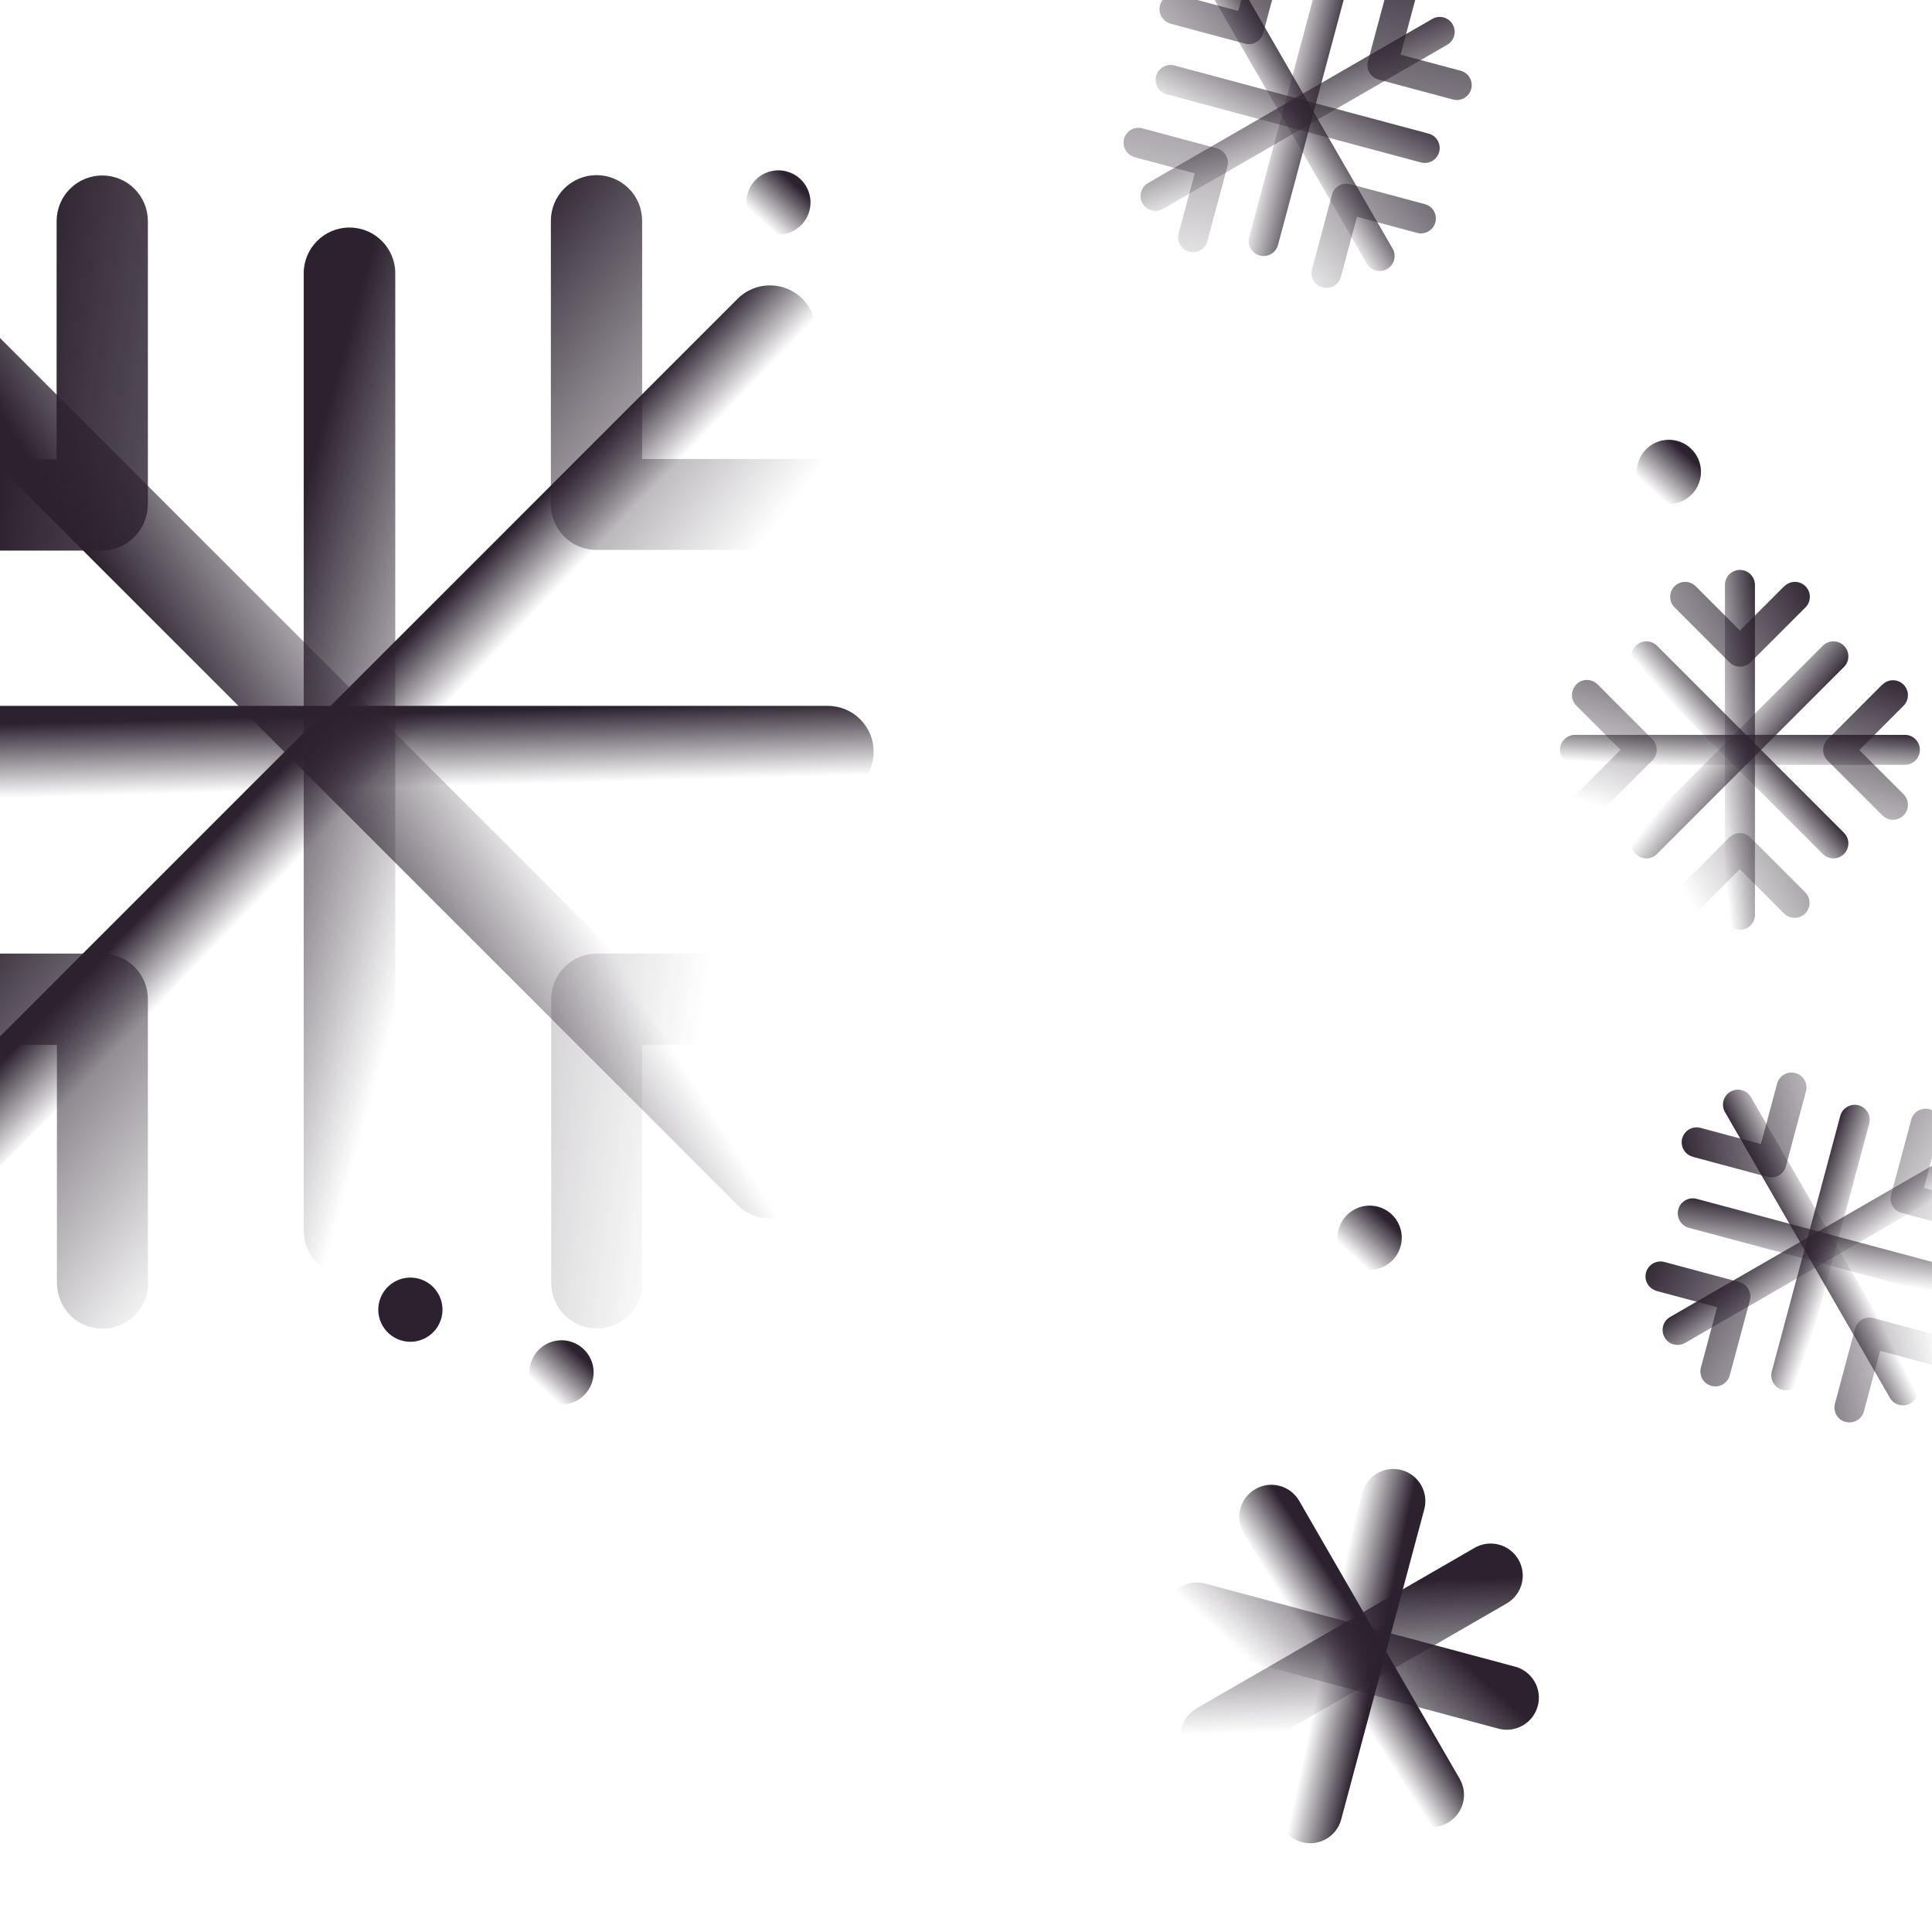 <svg fill="none" height="205" viewBox="0 0 205 205" width="205" xmlns="http://www.w3.org/2000/svg" xmlns:xlink="http://www.w3.org/1999/xlink"><linearGradient id="a"><stop offset="0" stop-color="#2c222f" stop-opacity="0"/><stop offset="1" stop-color="#2c222f"/></linearGradient><linearGradient id="b" gradientUnits="userSpaceOnUse" x1="209.152" x2="205.052" xlink:href="#a" y1="124.382" y2="118.821"/><linearGradient id="c" gradientUnits="userSpaceOnUse" x1="206.992" x2="207.855" xlink:href="#a" y1="137.195" y2="130.361"/><linearGradient id="d" gradientUnits="userSpaceOnUse" x1="191.866" x2="187.007" xlink:href="#a" y1="142.984" y2="141.28"/><linearGradient id="e" gradientUnits="userSpaceOnUse" x1="210.099" x2="185.792" xlink:href="#a" y1="128.394" y2="113.941"/><linearGradient id="f" gradientUnits="userSpaceOnUse" x1="200.919" x2="196.305" xlink:href="#a" y1="142.826" y2="145.122"/><linearGradient id="g" gradientUnits="userSpaceOnUse" x1="205.204" x2="182.775" xlink:href="#a" y1="139.359" y2="144.465"/><linearGradient id="h" gradientUnits="userSpaceOnUse" x1="183.543" x2="190.409" xlink:href="#a" y1="97.405" y2="96.634"/><linearGradient id="i" gradientUnits="userSpaceOnUse" x1="173.527" x2="179.015" xlink:href="#a" y1="89.126" y2="93.291"/><linearGradient id="j" gradientUnits="userSpaceOnUse" x1="176.076" x2="179.981" xlink:href="#a" y1="73.134" y2="69.778"/><linearGradient id="k" gradientUnits="userSpaceOnUse" x1="179.596" x2="204.266" xlink:href="#a" y1="96.219" y2="82.395"/><linearGradient id="l" gradientUnits="userSpaceOnUse" x1="171.688" x2="172.006" xlink:href="#a" y1="81.053" y2="75.909"/><linearGradient id="m" gradientUnits="userSpaceOnUse" x1="172.548" x2="179.34" xlink:href="#a" y1="86.497" y2="64.52"/><linearGradient id="n"><stop offset="0" stop-color="#2c222f"/><stop offset="1" stop-color="#2c222f" stop-opacity="0"/></linearGradient><linearGradient id="o" gradientUnits="userSpaceOnUse" x1="-4.641" x2="16.209" xlink:href="#n" y1="36.407" y2="23.323"/><linearGradient id="p" gradientUnits="userSpaceOnUse" x1="38.275" x2="61.694" xlink:href="#n" y1="30.56" y2="37.111"/><linearGradient id="q" gradientUnits="userSpaceOnUse" x1="50.695" x2="50.909" xlink:href="#n" y1="75.46" y2="83.334"/><linearGradient id="r" gradientUnits="userSpaceOnUse" x1="2.052" x2="83.135" xlink:href="#n" y1="35.722" y2="47.055"/><linearGradient id="s" gradientUnits="userSpaceOnUse" x1="45.8" x2="51.494" xlink:href="#n" y1="64.963" y2="70.408"/><linearGradient id="t" gradientUnits="userSpaceOnUse" x1="31.678" x2="65.015" xlink:href="#n" y1="52.46" y2="78.171"/><linearGradient id="u" gradientUnits="userSpaceOnUse" x1="159.495" x2="160.011" xlink:href="#n" y1="167.386" y2="182.998"/><linearGradient id="v" gradientUnits="userSpaceOnUse" x1="148.533" x2="143.904" xlink:href="#n" y1="178.535" y2="181.538"/><linearGradient id="w" gradientUnits="userSpaceOnUse" x1="145.041" x2="139.644" xlink:href="#n" y1="181.344" y2="180.194"/><linearGradient id="x" gradientUnits="userSpaceOnUse" x1="160.676" x2="150.002" xlink:href="#n" y1="181.211" y2="192.615"/><linearGradient id="y" gradientUnits="userSpaceOnUse" x1="148.36" x2="144.784" xlink:href="#n" y1="130.548" y2="134.427"/><linearGradient id="z" gradientUnits="userSpaceOnUse" x1="62.61" x2="59.034" xlink:href="#n" y1="144.837" y2="148.716"/><linearGradient id="A" gradientUnits="userSpaceOnUse" x1="85.623" x2="82.048" xlink:href="#n" y1="20.699" y2="24.578"/><linearGradient id="B" gradientUnits="userSpaceOnUse" x1="180.108" x2="176.532" xlink:href="#n" y1="49.287" y2="53.165"/><linearGradient id="C" gradientUnits="userSpaceOnUse" x1="164.53" x2="168.897" xlink:href="#n" y1="-4.42" y2="7.659"/><linearGradient id="D" gradientUnits="userSpaceOnUse" x1="162.816" x2="156.967" xlink:href="#n" y1="17.921" y2="29.248"/><linearGradient id="E" gradientUnits="userSpaceOnUse" x1="142.45" x2="136.507" xlink:href="#n" y1="4.474" y2="3.181"/><linearGradient id="F" gradientUnits="userSpaceOnUse" x1="161.113" x2="151.886" xlink:href="#n" y1="-6.148" y2="38.302"/><linearGradient id="G" gradientUnits="userSpaceOnUse" x1="134.709" x2="129.562" xlink:href="#n" y1="1.681" y2="4.926"/><linearGradient id="H" gradientUnits="userSpaceOnUse" x1="143.384" x2="122.349" xlink:href="#n" y1="-2.522" y2="15.758"/><path d="m207.527 122.239c.761-.44 1.734-.179 2.174.582.439.761.178 1.734-.583 2.174l-30.315 17.502c-.761.44-1.734.179-2.174-.582-.439-.761-.178-1.734.583-2.174z" fill="url(#b)"/><path d="m207.138 134.471c.849.228 1.353 1.1 1.125 1.949-.227.849-1.1 1.353-1.948 1.125l-27.112-7.264c-.849-.228-1.352-1.1-1.125-1.949.228-.849 1.1-1.353 1.949-1.125z" fill="url(#c)"/><path d="m198.338 119.232-7.264 27.111c-.228.849-1.1 1.353-1.949 1.126-.849-.228-1.352-1.1-1.125-1.949l7.265-27.112c.227-.848 1.099-1.352 1.948-1.125.849.228 1.353 1.1 1.125 1.949z" fill="url(#d)"/><path d="m200.813 127.953c.207.358.544.623.965.747l7.955 2.132c.406.109.839.052 1.204-.158.364-.211.63-.557.739-.964.109-.406.052-.839-.159-1.203-.21-.365-.557-.631-.963-.74l-6.412-1.718 1.718-6.412c.054-.201.068-.411.041-.617-.028-.207-.095-.406-.199-.586-.104-.181-.243-.339-.408-.466-.166-.127-.354-.22-.556-.274-.201-.054-.411-.067-.617-.04-.207.027-.406.095-.586.199-.181.104-.339.243-.466.408s-.22.354-.274.555l-2.131 7.955c-.117.435-.042.851.165 1.209zm-25.028 9.03 6.412 1.718-1.718 6.412c-.054.201-.068.411-.041.618.027.206.095.405.199.586.104.18.243.338.408.465.166.127.354.22.556.274.201.054.411.068.617.04.207-.027.406-.094.586-.199.181-.104.339-.242.466-.408.127-.165.22-.354.273-.555l2.132-7.955c.054-.201.068-.411.041-.618-.027-.206-.095-.406-.199-.586-.104-.181-.243-.339-.408-.466-.166-.126-.354-.219-.556-.273l-7.955-2.132c-.201-.053-.411-.067-.618-.04-.206.027-.405.095-.586.199-.18.104-.338.243-.465.408s-.22.354-.274.555-.068.411-.04.618c.027.206.094.406.199.586.104.18.242.339.408.465.165.127.354.22.555.274z" fill="url(#e)"/><path d="m185.792 116.415 17.502 30.315c.44.761.179 1.735-.582 2.174s-1.734.179-2.174-.582l-17.502-30.316c-.44-.761-.179-1.734.582-2.173.761-.44 1.734-.179 2.174.582z" fill="url(#f)"/><path d="m195.837 150.87c.201.055.411.068.618.041s.406-.094.586-.199c.181-.104.339-.242.466-.408.126-.165.219-.354.273-.555l1.718-6.412 6.412 1.718c.201.054.411.067.618.04.206-.027.406-.095.586-.199.364-.21.63-.557.739-.963s.052-.839-.158-1.204c-.211-.364-.557-.63-.964-.739l-7.955-2.132c-.848-.227-1.716.275-1.943 1.122l-2.131 7.955c-.054.202-.068.412-.041.618.027.207.094.406.199.587.104.18.243.338.408.465s.354.22.555.273zm-16.237-28.124 7.955 2.132c.201.054.411.068.618.041.206-.028.405-.095.586-.199.18-.105.338-.243.465-.409.127-.165.22-.354.274-.555l2.131-7.955c.054-.202.068-.411.041-.618s-.095-.406-.199-.586c-.104-.181-.243-.339-.408-.466-.166-.126-.354-.219-.556-.273-.201-.054-.411-.068-.617-.041-.207.027-.406.095-.586.199-.181.104-.339.243-.466.408-.126.166-.22.354-.273.555l-1.719 6.412-6.411-1.718c-.202-.054-.412-.067-.618-.04-.207.027-.406.095-.586.199-.181.104-.339.243-.466.408-.126.165-.22.354-.273.555-.054.201-.068.411-.041.618.027.206.095.405.199.586.104.18.243.338.408.465s.354.22.555.274z" fill="url(#g)"/><path d="m186.212 97.069c0 .879-.713 1.591-1.592 1.591-.878 0-1.591-.712-1.591-1.591v-35.005c0-.879.713-1.591 1.591-1.591.879 0 1.592.712 1.592 1.591z" fill="url(#h)"/><path d="m175.813 90.615c-.622.621-1.629.621-2.25 0-.622-.621-.622-1.629 0-2.25l19.847-19.847c.621-.621 1.628-.621 2.25 0 .621.621.621 1.629 0 2.25z" fill="url(#i)"/><path d="m193.41 90.615-19.847-19.847c-.622-.621-.622-1.629 0-2.25.621-.621 1.628-.621 2.25 0l19.847 19.847c.621.621.621 1.629 0 2.25-.622.621-1.629.621-2.25 0z" fill="url(#j)"/><path d="m184.621 88.397c-.414 0-.811.159-1.13.462l-5.823 5.824c-.298.297-.465.701-.465 1.122 0 .421.167.824.465 1.122.297.297.701.465 1.122.465.42 0 .824-.167 1.121-.465l4.694-4.694 4.694 4.694c.147.147.322.264.515.344.192.08.398.121.607.121.208 0 .414-.041.607-.121.192-.08.367-.197.515-.344.147-.147.264-.322.343-.515.08-.193.121-.399.121-.607 0-.208-.041-.415-.121-.607-.079-.192-.196-.367-.343-.515l-5.824-5.824c-.318-.318-.716-.462-1.13-.462zm4.694-26.19-4.694 4.694-4.694-4.694c-.147-.147-.322-.264-.514-.344-.193-.08-.399-.121-.608-.121-.208 0-.414.041-.607.121-.192.08-.367.197-.514.344-.148.147-.264.322-.344.515-.08.193-.121.399-.121.607 0 .208.041.415.121.607.08.193.196.367.344.515l5.823 5.824c.147.147.322.265.515.344.192.08.399.121.607.121s.415-.041.607-.121c.193-.08.368-.197.515-.344l5.823-5.824c.148-.147.265-.322.344-.515.08-.192.121-.399.121-.607 0-.208-.041-.415-.121-.607-.079-.192-.196-.367-.344-.515-.147-.147-.322-.264-.514-.344-.193-.08-.399-.121-.607-.121-.209 0-.415.041-.607.121-.193.08-.368.197-.515.344z" fill="url(#k)"/><path d="m202.124 81.158h-35.006c-.878 0-1.591-.712-1.591-1.591 0-.879.713-1.591 1.591-1.591h35.006c.878 0 1.591.712 1.591 1.591 0 .879-.713 1.591-1.591 1.591z" fill="url(#l)"/><path d="m167.262 72.629c-.147.147-.264.322-.344.515-.08.192-.121.399-.121.607s.041.415.121.607.197.367.344.514l4.694 4.694-4.694 4.694c-.147.147-.264.322-.344.515-.079.192-.12.399-.12.607 0 .421.167.824.464 1.122.298.297.701.465 1.122.465s.824-.167 1.122-.465l5.823-5.824c.621-.621.621-1.623 0-2.244l-5.823-5.824c-.147-.147-.322-.265-.515-.344-.192-.08-.399-.121-.607-.121s-.415.041-.607.121c-.193.08-.368.197-.515.344zm32.475 0-5.823 5.824c-.148.147-.265.322-.344.515-.08.192-.121.399-.121.607s.041.415.121.607c.079.193.196.367.344.514l5.823 5.824c.148.147.323.264.515.344.193.08.399.121.607.121.209 0 .415-.041.607-.121.193-.08.368-.197.515-.344s.264-.322.344-.515c.08-.193.121-.399.121-.607 0-.208-.041-.415-.121-.607s-.197-.367-.344-.515l-4.694-4.694 4.694-4.694c.147-.147.264-.322.344-.515s.121-.399.121-.607-.041-.415-.121-.607-.197-.367-.344-.515c-.147-.147-.322-.264-.515-.344-.192-.08-.398-.121-.607-.121-.208 0-.414.041-.607.121-.192.08-.367.197-.515.344z" fill="url(#m)"/><path d="m-11.028 38.572c-1.897-1.897-1.897-4.972 0-6.869 1.897-1.897 4.972-1.897 6.869 0l89.297 89.297c1.897 1.897 1.897 4.972 0 6.869-1.897 1.897-4.972 1.897-6.869 0z" fill="url(#o)"/><path d="m32.227 29c0-2.683 2.175-4.857 4.857-4.857 2.683 0 4.857 2.175 4.857 4.857v101.563c0 2.682-2.175 4.857-4.857 4.857-2.683 0-4.857-2.175-4.857-4.857z" fill="url(#p)"/><path d="m-13.723 74.9h101.563c2.683 0 4.857 2.175 4.857 4.857 0 2.683-2.175 4.857-4.857 4.857h-101.563c-2.683 0-4.857-2.175-4.857-4.857 0-2.683 2.175-4.857 4.857-4.857z" fill="url(#q)"/><path d="m14.25 56.981c.893-.893 1.408-2.095 1.442-3.434v-30.086c0-1.284-.51-2.516-1.418-3.424s-2.14-1.418-3.424-1.418c-1.284 0-2.516.51-3.424 1.418-.908.908-1.418 2.14-1.418 3.424v25.278h-25.278c-1.284 0-2.516.51-3.424 1.418-.908.908-1.418 2.14-1.418 3.424 0 1.284.51 2.516 1.418 3.424s2.14 1.418 3.424 1.418h30.086c1.374 0 2.542-.549 3.434-1.442zm53.888 79.165v-25.278h25.278c1.284 0 2.516-.51 3.424-1.418s1.418-2.14 1.418-3.424c0-1.285-.51-2.516-1.418-3.425-.908-.908-2.14-1.418-3.424-1.418h-30.086c-.636-.001-1.266.124-1.854.367-.588.243-1.122.6-1.572 1.05s-.806.984-1.05 1.572c-.243.588-.368 1.218-.367 1.854v30.086c0 1.284.51 2.516 1.418 3.424.908.909 2.14 1.419 3.424 1.419 1.284 0 2.516-.51 3.424-1.419.908-.908 1.418-2.14 1.418-3.424z" fill="url(#r)"/><path d="m-11.029 121 89.297-89.297c1.897-1.897 4.972-1.897 6.869 0 1.897 1.897 1.897 4.972 0 6.869l-89.297 89.297c-1.897 1.897-4.972 1.897-6.869 0-1.897-1.897-1.897-4.972 0-6.869z" fill="url(#s)"/><path d="m98.257 53.546c.001-.636-.124-1.266-.367-1.854-.243-.588-.6-1.122-1.05-1.572s-.984-.806-1.572-1.05c-.588-.243-1.218-.368-1.854-.367h-25.278v-25.278c0-1.284-.51-2.516-1.418-3.424-.908-.908-2.14-1.418-3.424-1.418-1.284 0-2.516.51-3.424 1.418s-1.418 2.14-1.418 3.424v30.086c0 2.679 2.164 4.843 4.843 4.843h30.086c.636.001 1.266-.124 1.854-.367.588-.243 1.122-.6 1.572-1.05s.806-.984 1.05-1.572c.243-.588.368-1.218.367-1.854zm-82.566 82.566v-30.086c.001-.636-.124-1.266-.367-1.854-.243-.588-.6-1.122-1.05-1.572s-.984-.806-1.572-1.05c-.588-.243-1.218-.367-1.854-.367h-30.086c-1.284 0-2.516.51-3.424 1.419-.908.908-1.418 2.14-1.418 3.424s.51 2.516 1.418 3.424 2.14 1.419 3.424 1.419h25.278l-0 25.278c0 1.284.51 2.516 1.418 3.424.908.908 2.14 1.418 3.424 1.418 1.284 0 2.516-.51 3.424-1.418s1.418-2.14 1.418-3.424z" fill="url(#t)"/><path d="m156.466 164.238c1.629-.941 3.713-.383 4.653 1.247.941 1.629.383 3.712-1.247 4.653l-29.499 17.031c-1.629.941-3.712.382-4.653-1.247-.94-1.629-.382-3.712 1.247-4.653z" fill="url(#u)"/><path d="m137.854 159.251 17.031 29.499c.94 1.629.382 3.712-1.247 4.653-1.629.94-3.712.382-4.653-1.247l-17.031-29.499c-.941-1.629-.383-3.712 1.246-4.653 1.63-.941 3.713-.382 4.654 1.247z" fill="url(#v)"/><path d="m151.125 160.156-8.816 32.902c-.487 1.817-2.354 2.895-4.171 2.409-1.818-.487-2.896-2.355-2.409-4.172l8.816-32.902c.487-1.817 2.355-2.896 4.172-2.409s2.895 2.355 2.408 4.172z" fill="url(#w)"/><path d="m160.76 176.843c1.817.487 2.896 2.355 2.409 4.172s-2.355 2.895-4.172 2.409l-32.902-8.816c-1.817-.487-2.895-2.355-2.409-4.172.487-1.817 2.355-2.896 4.172-2.409z" fill="url(#x)"/><path d="m143.629 128.382c1.63-.941 3.713-.383 4.653 1.246.941 1.63.383 3.713-1.246 4.653-1.629.941-3.713.383-4.653-1.246-.941-1.629-.383-3.713 1.246-4.653z" fill="url(#y)"/><path d="m57.879 142.671c1.629-.941 3.712-.383 4.653 1.247.941 1.629.382 3.712-1.247 4.653-1.629.94-3.712.382-4.653-1.247s-.382-3.713 1.247-4.653z" fill="url(#z)"/><path d="m110.179 206.694c1.629-.941 3.712-.382 4.653 1.247s.382 3.712-1.247 4.653c-1.629.94-3.712.382-4.653-1.247-.94-1.629-.382-3.712 1.247-4.653z" fill="#2c222f"/><path d="m41.842 136.017c1.629-.94 3.712-.382 4.653 1.247s.382 3.713-1.247 4.653c-1.629.941-3.712.383-4.653-1.247-.941-1.629-.382-3.712 1.247-4.653z" fill="#2c222f"/><path d="m80.893 18.532c1.629-.941 3.712-.382 4.653 1.247.941 1.629.383 3.712-1.247 4.653-1.629.941-3.712.383-4.653-1.247-.941-1.629-.382-3.712 1.247-4.653z" fill="url(#A)"/><path d="m175.377 47.12c1.63-.941 3.713-.382 4.654 1.247.94 1.629.382 3.712-1.247 4.653s-3.713.382-4.653-1.247c-.941-1.629-.383-3.712 1.246-4.653z" fill="url(#B)"/><path d="m151.979 2.008c.757-.437 1.726-.178 2.163.58s.178 1.726-.58 2.163l-30.166 17.417c-.757.437-1.726.178-2.163-.58s-.178-1.726.579-2.163z" fill="url(#C)"/><path d="m151.589 14.179c.845.226 1.346 1.095 1.12 1.939-.227.845-1.095 1.346-1.94 1.12l-26.978-7.229c-.845-.226-1.346-1.094-1.119-1.939.226-.845 1.094-1.346 1.939-1.12z" fill="url(#D)"/><path d="m142.834-.985-7.229 26.978c-.226.845-1.094 1.346-1.939 1.12-.845-.226-1.346-1.095-1.12-1.939l7.229-26.978c.226-.845 1.095-1.346 1.939-1.12.845.226 1.346 1.095 1.12 1.939z" fill="url(#E)"/><path d="m145.297 7.694c.206.357.541.62.96.744l7.916 2.121c.405.108.836.052 1.198-.158.363-.209.627-.554.736-.959.108-.404.051-.835-.158-1.198-.209-.363-.554-.627-.959-.736l-6.38-1.71 1.71-6.38c.053-.2.067-.409.04-.615-.027-.206-.094-.404-.198-.583s-.242-.337-.406-.463c-.165-.126-.352-.219-.553-.272-.2-.054-.409-.067-.614-.04-.206.027-.404.094-.584.198-.179.104-.336.242-.463.406-.126.164-.218.352-.272.552l-2.121 7.916c-.116.433-.042.847.164 1.203zm-24.905 8.986 6.38 1.71-1.709 6.38c-.054.2-.068.409-.041.615.028.205.095.404.198.583.104.179.242.337.407.463.164.126.352.219.552.272.2.054.409.067.615.04.205-.027.403-.094.583-.198.179-.104.337-.242.463-.406s.219-.352.272-.552l2.122-7.916c.053-.2.067-.409.04-.615s-.094-.404-.198-.584c-.103-.179-.241-.337-.406-.463-.165-.126-.352-.219-.553-.272l-7.916-2.121c-.2-.054-.409-.067-.614-.04-.206.027-.404.094-.584.198-.179.104-.337.242-.463.406-.126.164-.219.352-.272.552-.054.2-.068.409-.041.615.028.206.095.404.198.583.104.179.242.337.407.463.164.126.352.219.552.272z" fill="url(#F)"/><path d="m130.348-3.788 17.417 30.167c.437.757.178 1.726-.58 2.163-.757.437-1.725.178-2.162-.58l-17.417-30.167c-.437-.757-.178-1.726.579-2.163.758-.437 1.726-.178 2.163.58z" fill="url(#G)"/><path d="m140.345 30.497c.2.054.409.068.614.041.206-.027.404-.094.584-.198.179-.104.337-.242.463-.406s.219-.352.272-.553l1.71-6.38 6.38 1.71c.2.054.409.067.615.04.205-.027.404-.094.583-.198.363-.209.627-.554.736-.959.108-.405.051-.835-.158-1.198s-.554-.627-.959-.736l-7.916-2.121c-.843-.226-1.707.273-1.933 1.116l-2.121 7.916c-.054.2-.068.409-.041.615s.094.404.198.583.242.337.406.463c.165.126.353.219.553.272zm-16.158-27.986 7.916 2.121c.2.054.409.068.615.041.205-.027.404-.094.583-.198.18-.104.337-.242.463-.406s.219-.352.272-.553l2.121-7.916c.054-.2.068-.409.041-.615-.027-.206-.095-.404-.198-.583-.104-.18-.242-.337-.406-.463-.165-.126-.353-.219-.553-.272-.2-.054-.409-.067-.614-.04-.206.027-.404.094-.584.198-.179.104-.337.242-.463.406s-.219.352-.272.552l-1.71 6.38-6.38-1.71c-.201-.054-.409-.067-.615-.04-.206.027-.404.094-.583.198-.18.104-.337.242-.463.406-.127.164-.219.352-.273.552-.053.2-.067.409-.04.615.027.206.094.404.198.583s.242.337.406.463c.165.126.352.219.552.272z" fill="url(#H)"/></svg>